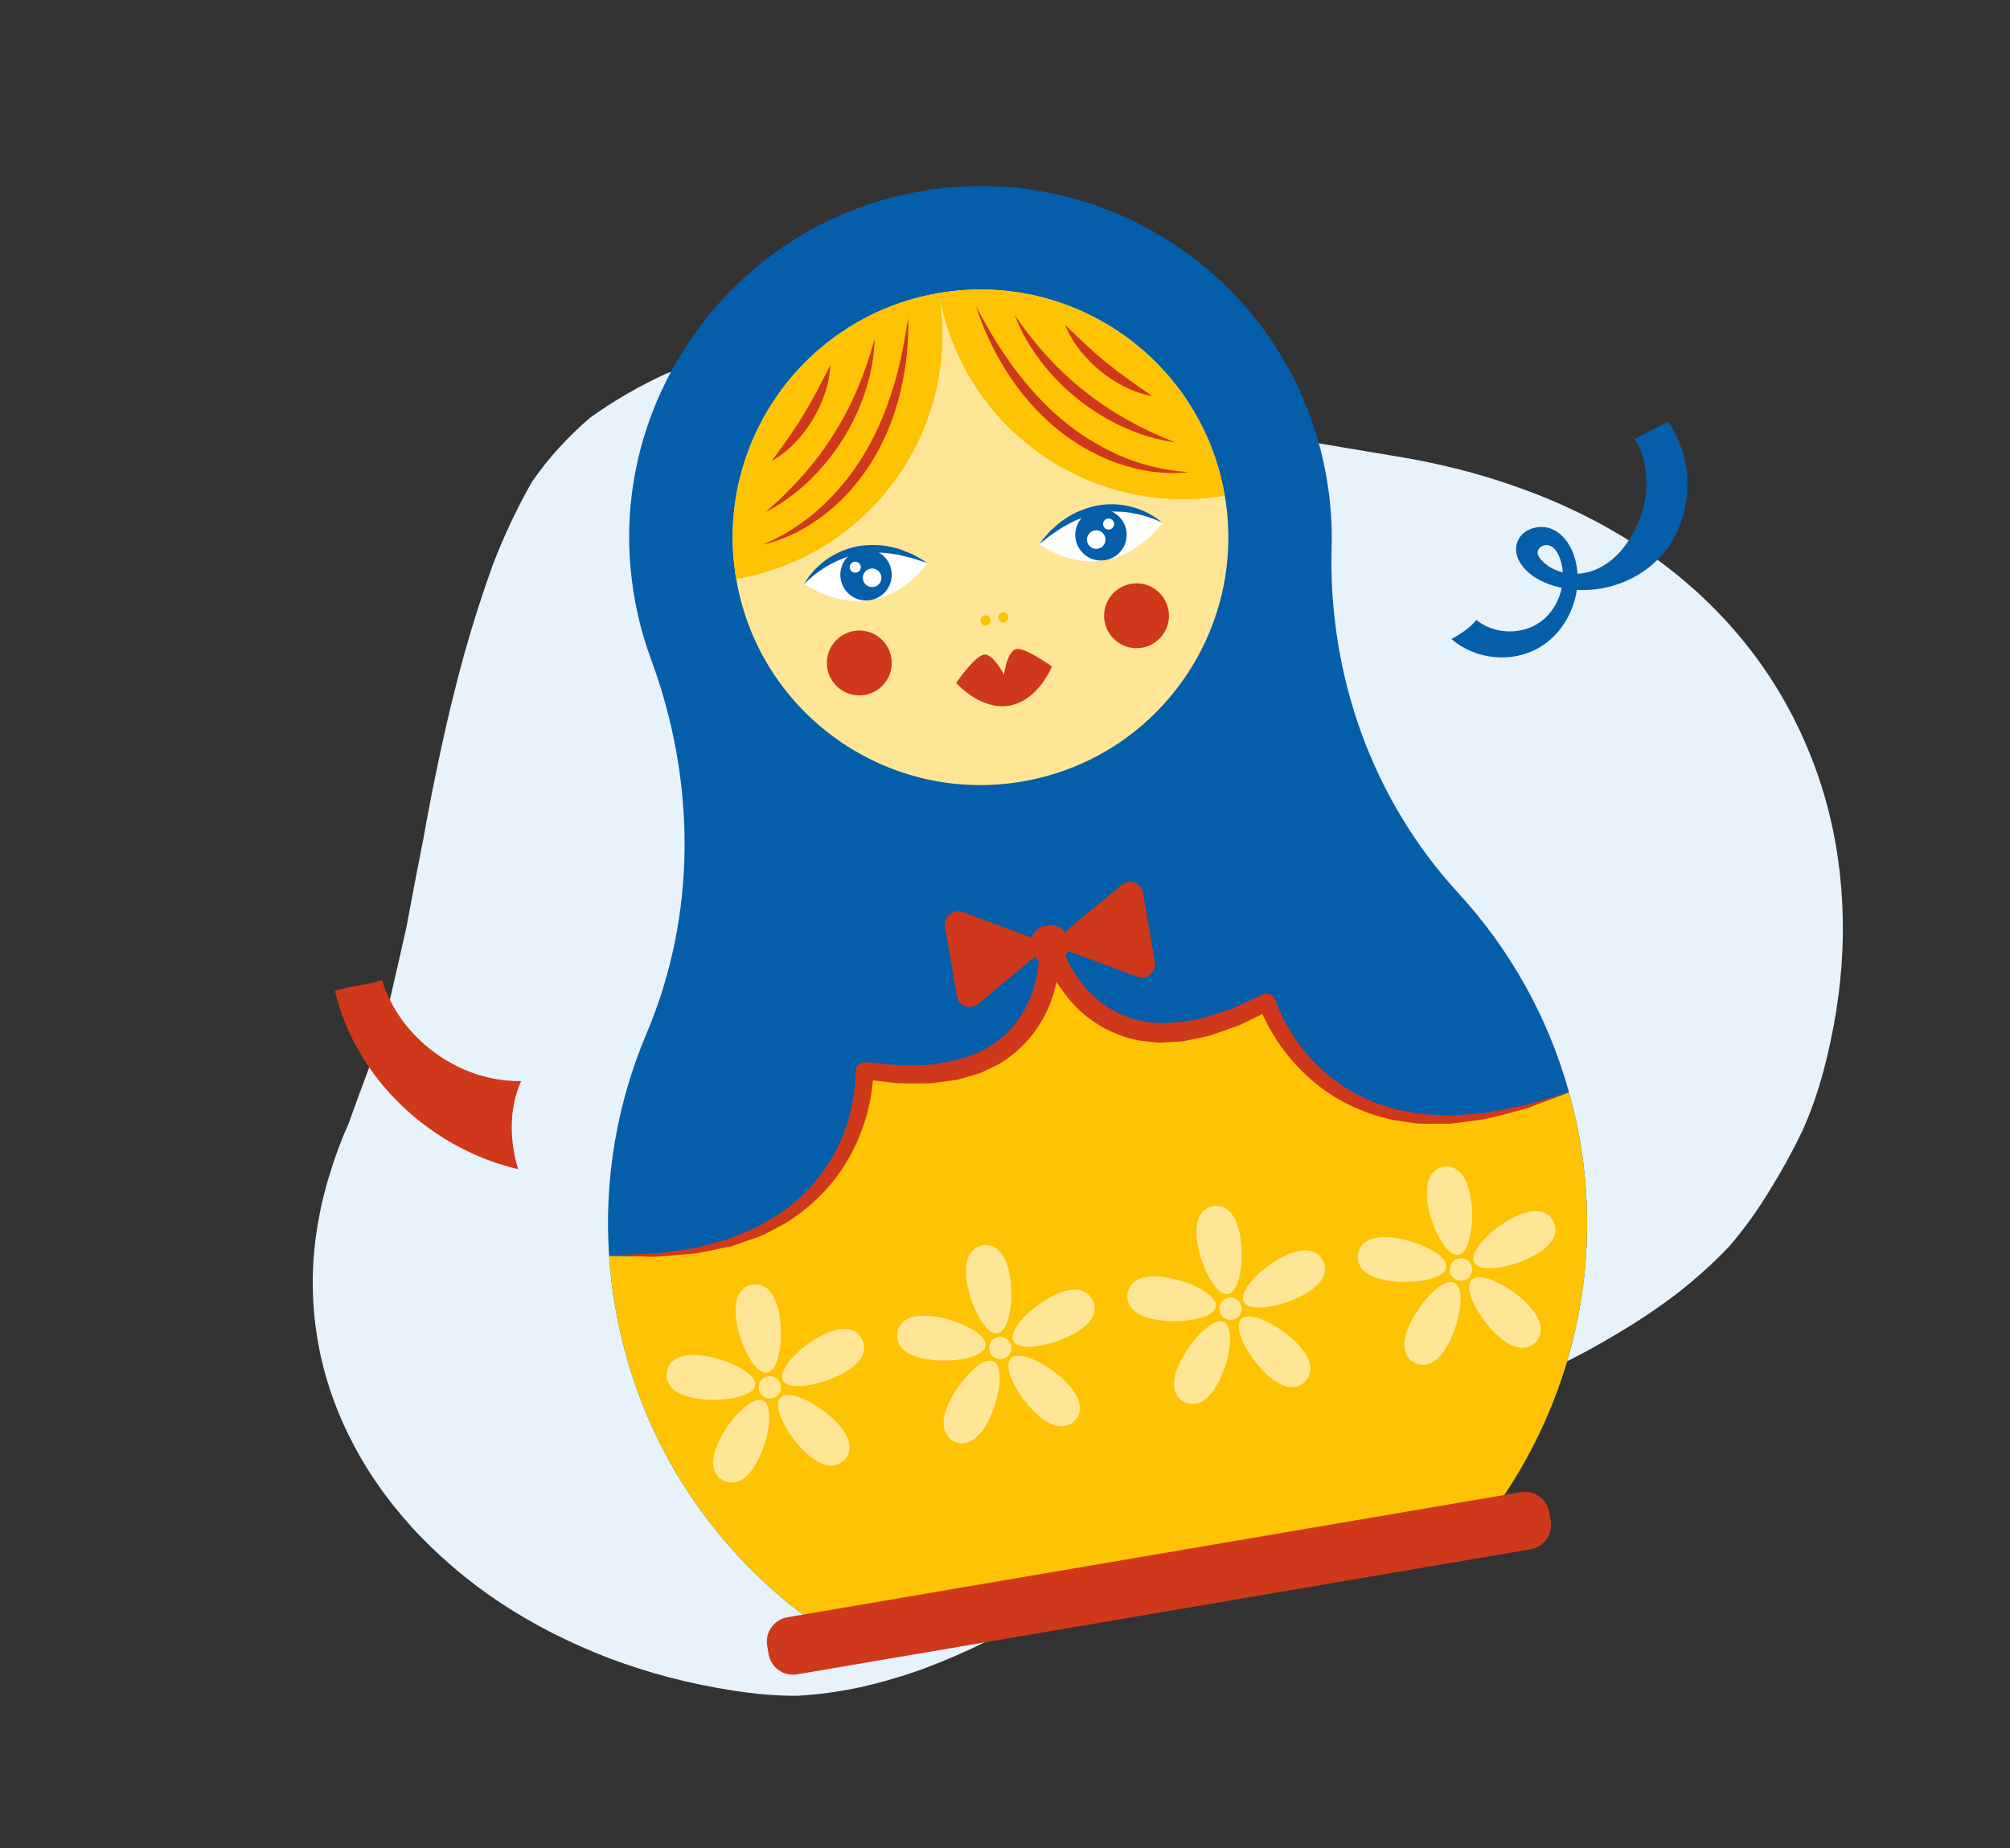 <svg width="162" height="149" viewBox="0 0 162 149" fill="none" xmlns="http://www.w3.org/2000/svg">
<rect x="0" y="0" width="162" height="149" fill="#333333" stroke="none"/>
<path d="M100.548 119.932C98.598 120.966 96.711 121.997 94.871 123.046C93.096 124.196 91.341 125.311 89.616 126.386C87.915 127.515 86.22 128.576 84.53 129.568C82.851 130.582 81.175 131.502 79.495 132.332C77.814 133.162 76.132 133.887 74.461 134.515C72.764 135.128 71.069 135.622 69.379 136.008C67.68 136.372 65.976 136.606 64.283 136.703C62.543 136.717 60.794 136.55 59.064 136.282C57.321 136.007 55.619 135.66 53.961 135.226C52.291 134.786 50.67 134.27 49.098 133.678C47.521 133.075 45.989 132.387 44.528 131.651C43.062 130.905 41.653 130.08 40.311 129.198C38.971 128.301 37.699 127.346 36.503 126.317C35.308 125.287 34.185 124.212 33.156 123.078C32.118 121.924 31.164 120.73 30.318 119.486C29.454 118.224 28.698 116.912 28.04 115.569C27.378 114.2 26.838 112.828 26.417 111.454C25.986 110.058 25.68 108.669 25.482 107.271C25.279 105.862 25.193 104.464 25.206 103.06C25.228 101.653 25.354 100.249 25.585 98.85C25.809 97.455 26.139 96.049 26.572 94.663C26.992 93.268 27.509 91.882 28.123 90.504C28.641 89.038 29.203 87.526 29.788 85.963C30.319 84.346 30.862 82.631 31.378 80.797C31.835 78.858 32.284 76.818 32.768 74.695C33.18 72.435 33.633 70.103 34.107 67.694C34.549 65.196 35.042 62.687 35.591 60.178C36.135 57.659 36.745 55.161 37.427 52.697C38.114 50.243 38.889 47.841 39.734 45.486C40.626 43.174 41.676 40.961 42.858 38.872C44.2 36.906 45.781 35.213 47.541 33.687C49.44 32.321 51.504 31.129 53.705 30.111C56.004 29.246 58.376 28.558 60.81 28.065C63.298 27.811 65.839 27.73 68.417 27.791C71.053 27.916 73.701 28.169 76.365 28.519C79.073 28.941 81.783 29.468 84.484 30.078C87.218 30.739 89.903 31.435 92.501 32.146C95.067 32.845 97.54 33.547 99.913 34.256C102.231 34.885 104.356 35.34 106.368 35.754C108.333 36.084 110.217 36.4 112.018 36.701C113.83 36.984 115.621 37.342 117.363 37.776C119.105 38.21 120.803 38.73 122.438 39.319C124.069 39.897 125.656 40.56 127.173 41.296C128.69 42.032 130.145 42.836 131.528 43.725C132.919 44.612 134.24 45.57 135.484 46.603C136.728 47.637 137.902 48.742 138.986 49.915C140.083 51.096 141.09 52.344 142.015 53.657C142.944 54.981 143.784 56.372 144.534 57.832C145.271 59.285 145.916 60.78 146.45 62.299C146.985 63.819 147.415 65.374 147.737 66.939C148.064 68.515 148.284 70.101 148.409 71.705C148.534 73.308 148.564 74.929 148.495 76.557C148.426 78.184 148.257 79.818 148.003 81.452C147.742 83.089 147.397 84.725 146.96 86.365C146.515 88.008 145.957 89.65 145.224 91.255C144.447 92.867 143.568 94.46 142.586 96.035C141.618 97.617 140.532 99.147 139.31 100.543C138.045 101.867 136.67 103.095 135.197 104.252C133.713 105.386 132.123 106.451 130.446 107.451C128.767 108.465 126.998 109.427 125.131 110.317C123.274 111.229 121.325 112.064 119.302 112.841C117.295 113.651 115.211 114.417 113.054 115.124C110.942 115.89 108.813 116.637 106.686 117.371C104.648 118.194 102.597 119.051 100.548 119.932Z" fill="#E7F2FA"/>
<g clip-path="url(#clip0_35_603)">
<path d="M49.57 105.285C51.609 117.227 58.803 126.987 68.484 132.676L118.517 124.142C125.404 115.993 129.005 105.142 127.629 93.921C127.386 91.903 126.994 89.95 126.459 88.061C124.756 81.908 121.633 76.454 117.526 71.984C110.583 64.434 107.039 54.382 107.324 44.13C107.381 42.298 107.246 40.437 106.925 38.562C104.195 22.486 88.418 11.906 72.305 15.813C58.788 19.085 49.556 31.989 50.825 45.834C51.06 48.408 51.623 50.86 52.472 53.149C56.093 62.951 56.179 73.71 52.108 83.32C49.77 88.845 48.665 94.955 49.093 101.25C49.178 102.59 49.335 103.931 49.57 105.285Z" fill="#055EA9"/>
<path d="M83.071 76.404C83.213 77.26 84.026 77.83 84.882 77.688C85.737 77.545 86.308 76.732 86.165 75.877C86.022 75.021 85.21 74.451 84.354 74.594C83.499 74.736 82.928 75.549 83.071 76.404Z" fill="#CF381A"/>
<path d="M86.029 74.964L90.393 71.343C91.02 70.822 91.975 71.179 92.118 71.977L93.073 77.567C93.209 78.372 92.424 79.021 91.662 78.736L86.343 76.768C85.58 76.483 85.409 75.478 86.037 74.957L90.4 71.336C91.027 70.815 91.982 71.172 92.125 71.97L93.08 77.559C93.216 78.365 92.432 79.014 91.669 78.729L86.35 76.761C85.588 76.476 85.416 75.471 86.044 74.95L86.029 74.964Z" fill="#CF381A"/>
<path d="M82.893 75.499L77.574 73.531C76.811 73.246 76.027 73.902 76.163 74.701L77.118 80.29C77.253 81.096 78.209 81.452 78.843 80.924L83.206 77.303C83.834 76.782 83.663 75.777 82.9 75.492L77.581 73.524C76.819 73.239 76.034 73.895 76.17 74.694L77.125 80.283C77.26 81.088 78.216 81.445 78.85 80.917L83.213 77.296C83.841 76.775 83.67 75.77 82.907 75.485L82.893 75.499Z" fill="#CF381A"/>
<path d="M49.57 105.285C51.609 117.227 58.803 126.987 68.484 132.676L118.518 124.142C125.405 115.993 129.005 105.143 127.629 93.921C127.386 91.903 126.994 89.95 126.46 88.061C106.847 95.874 102.099 80.817 102.099 80.817C87.94 88.439 84.618 76.133 84.618 76.133C84.618 76.133 85.566 88.838 69.682 86.343C69.682 86.343 70.188 102.127 49.093 101.25C49.178 102.59 49.335 103.931 49.57 105.285Z" fill="#FDC304"/>
<path d="M52.672 101.086C53.855 100.929 55.031 100.779 56.194 100.566L57.904 100.102L58.753 99.867L59.566 99.525C60.1 99.29 60.656 99.097 61.177 98.826L62.681 97.942C64.62 96.659 66.21 94.926 67.287 92.902C68.37 90.905 68.948 88.553 68.955 86.357V86.286C68.998 85.886 69.354 85.587 69.76 85.63H69.782L72.356 85.879C73.211 85.886 74.059 85.865 74.908 85.837C76.569 85.623 78.23 85.28 79.627 84.439C81.018 83.619 82.123 82.393 82.814 80.924C83.513 79.484 83.812 77.738 83.769 76.183C83.762 75.82 83.99 75.478 84.354 75.356C84.796 75.214 85.274 75.456 85.416 75.898C85.894 77.381 86.749 78.928 87.89 80.055C89.031 81.21 90.478 82.001 92.068 82.315C93.665 82.643 95.347 82.415 96.987 82.065C97.793 81.816 98.606 81.552 99.411 81.26L101.757 80.169H101.778L101.842 80.133C102.22 79.998 102.641 80.197 102.776 80.575C103.51 82.643 104.837 84.674 106.519 86.2C108.202 87.754 110.283 88.859 112.536 89.43L114.254 89.765C114.832 89.85 115.416 89.843 116.008 89.886L116.892 89.936L117.776 89.872L119.544 89.736C120.713 89.551 121.875 89.301 123.045 89.059L126.474 88.025L123.123 89.33C121.968 89.644 120.799 89.972 119.623 90.228L117.826 90.471L116.921 90.585H116.008C115.402 90.585 114.789 90.613 114.176 90.563L112.351 90.299C109.941 89.8 107.617 88.724 105.735 87.084C104.038 85.615 102.691 83.833 101.75 81.744L99.989 82.6C99.133 82.928 98.263 83.234 97.394 83.519L96.025 83.805L95.34 83.947L94.635 83.99C94.164 84.004 93.694 84.069 93.216 84.04L91.79 83.876C89.894 83.519 88.097 82.557 86.749 81.188C86.4 80.86 86.115 80.475 85.801 80.112C85.588 79.798 85.359 79.492 85.16 79.171C85.074 79.541 84.967 79.905 84.867 80.276C84.689 80.718 84.554 81.181 84.326 81.602C83.506 83.334 82.13 84.838 80.462 85.808L79.164 86.435C78.722 86.614 78.259 86.713 77.809 86.856L77.125 87.049L76.433 87.141L75.05 87.326C74.131 87.348 73.211 87.348 72.291 87.319L70.352 87.091C70.16 89.373 69.475 91.497 68.363 93.444C67.13 95.618 65.29 97.4 63.187 98.676L61.555 99.532C60.999 99.781 60.407 99.945 59.837 100.159L58.974 100.459L58.083 100.644L56.3 101.008C55.103 101.15 53.898 101.236 52.7 101.321L49.107 101.2L52.686 101.036L52.672 101.086Z" fill="#CF381A"/>
<path d="M118.532 96.53C118.197 94.57 117.291 93.9 116.336 94.064C115.388 94.228 114.753 95.162 115.081 97.115C115.416 99.076 116.593 101.314 117.541 101.15C118.489 100.986 118.86 98.484 118.525 96.53H118.532Z" fill="#FFE697"/>
<path d="M123.515 101.286C125.276 100.366 125.633 99.289 125.183 98.441C124.734 97.585 123.651 97.272 121.89 98.192C120.129 99.111 118.368 100.922 118.81 101.778C119.259 102.633 121.754 102.205 123.508 101.286H123.515Z" fill="#FFE697"/>
<path d="M120.535 107.495C121.954 108.885 123.087 108.893 123.758 108.201C124.428 107.509 124.392 106.383 122.973 104.993C121.555 103.603 119.288 102.483 118.61 103.175C117.933 103.866 119.109 106.105 120.528 107.495H120.535Z" fill="#FFE697"/>
<path d="M113.705 106.576C112.821 108.358 113.164 109.434 114.026 109.862C114.889 110.29 115.951 109.905 116.835 108.13C117.719 106.347 118.083 103.845 117.22 103.417C116.357 102.99 114.589 104.8 113.705 106.576Z" fill="#FFE697"/>
<path d="M112.472 99.796C110.504 99.51 109.585 100.166 109.449 101.122C109.307 102.077 110.005 102.968 111.966 103.253C113.933 103.539 116.422 103.118 116.564 102.163C116.707 101.207 114.44 100.088 112.472 99.796Z" fill="#FFE697"/>
<path d="M118.639 102.184C118.553 101.692 118.09 101.364 117.598 101.45C117.106 101.535 116.778 101.999 116.864 102.49C116.949 102.982 117.413 103.31 117.904 103.225C118.396 103.139 118.724 102.676 118.639 102.184Z" fill="#FFE697"/>
<path d="M99.967 99.696C99.632 97.735 98.727 97.065 97.771 97.229C96.823 97.393 96.189 98.327 96.517 100.28C96.852 102.241 98.028 104.48 98.976 104.316C99.924 104.152 100.295 101.649 99.96 99.696H99.967Z" fill="#FFE697"/>
<path d="M104.951 104.451C106.712 103.531 107.068 102.455 106.619 101.606C106.17 100.751 105.086 100.437 103.325 101.357C101.564 102.277 99.803 104.087 100.245 104.943C100.694 105.798 103.19 105.371 104.943 104.451H104.951Z" fill="#FFE697"/>
<path d="M101.963 110.661C103.382 112.051 104.516 112.058 105.186 111.366C105.863 110.675 105.82 109.548 104.402 108.158C102.983 106.768 100.716 105.649 100.039 106.34C99.361 107.032 100.538 109.27 101.956 110.661H101.963Z" fill="#FFE697"/>
<path d="M95.141 109.741C94.257 111.523 94.599 112.6 95.462 113.028C96.324 113.455 97.386 113.07 98.27 111.295C99.154 109.513 99.518 107.01 98.655 106.583C97.793 106.155 96.025 107.966 95.141 109.741Z" fill="#FFE697"/>
<path d="M93.9 102.961C91.933 102.676 91.013 103.332 90.877 104.287C90.735 105.242 91.433 106.134 93.394 106.419C95.355 106.704 97.85 106.283 97.992 105.328C98.135 104.373 95.868 103.253 93.9 102.961Z" fill="#FFE697"/>
<path d="M100.067 105.349C99.981 104.857 99.518 104.529 99.026 104.615C98.534 104.701 98.206 105.164 98.292 105.656C98.377 106.148 98.841 106.476 99.333 106.39C99.825 106.305 100.153 105.841 100.067 105.349Z" fill="#FFE697"/>
<path d="M81.395 102.861C81.06 100.901 80.155 100.231 79.2 100.394C78.251 100.558 77.617 101.492 77.945 103.446C78.28 105.406 79.456 107.645 80.404 107.481C81.353 107.317 81.723 104.815 81.388 102.861H81.395Z" fill="#FFE697"/>
<path d="M86.379 107.616C88.14 106.697 88.496 105.62 88.047 104.772C87.598 103.916 86.514 103.603 84.753 104.522C82.992 105.442 81.231 107.253 81.674 108.108C82.123 108.964 84.618 108.536 86.372 107.616H86.379Z" fill="#FFE697"/>
<path d="M83.392 113.826C84.81 115.216 85.944 115.223 86.614 114.532C87.291 113.84 87.249 112.714 85.83 111.324C84.411 109.933 82.144 108.814 81.467 109.506C80.79 110.197 81.966 112.436 83.385 113.826H83.392Z" fill="#FFE697"/>
<path d="M76.569 112.906C75.685 114.689 76.027 115.765 76.89 116.193C77.752 116.621 78.815 116.236 79.699 114.461C80.583 112.678 80.946 110.176 80.084 109.748C79.221 109.32 77.453 111.131 76.569 112.906Z" fill="#FFE697"/>
<path d="M75.335 106.134C73.368 105.848 72.448 106.504 72.313 107.46C72.177 108.415 72.869 109.306 74.829 109.591C76.797 109.876 79.285 109.456 79.428 108.5C79.57 107.545 77.303 106.426 75.335 106.134Z" fill="#FFE697"/>
<path d="M81.502 108.515C81.417 108.023 80.953 107.695 80.462 107.78C79.97 107.866 79.642 108.329 79.727 108.821C79.813 109.313 80.276 109.641 80.768 109.556C81.26 109.47 81.588 109.007 81.502 108.515Z" fill="#FFE697"/>
<path d="M62.824 106.027C62.489 104.066 61.583 103.396 60.628 103.56C59.68 103.724 59.045 104.658 59.373 106.611C59.701 108.565 60.885 110.81 61.833 110.646C62.781 110.482 63.152 107.98 62.816 106.027H62.824Z" fill="#FFE697"/>
<path d="M67.807 110.782C69.568 109.862 69.924 108.786 69.475 107.937C69.026 107.082 67.942 106.768 66.182 107.688C64.421 108.607 62.66 110.418 63.102 111.274C63.551 112.129 66.046 111.702 67.8 110.782H67.807Z" fill="#FFE697"/>
<path d="M64.827 116.991C66.246 118.382 67.379 118.389 68.049 117.697C68.72 117.006 68.684 115.879 67.265 114.489C65.847 113.099 63.579 111.98 62.902 112.671C62.225 113.363 63.401 115.601 64.82 116.991H64.827Z" fill="#FFE697"/>
<path d="M57.997 116.072C57.113 117.854 57.455 118.931 58.318 119.358C59.181 119.786 60.243 119.401 61.127 117.626C62.011 115.844 62.374 113.341 61.505 112.913C60.642 112.486 58.874 114.297 57.99 116.072H57.997Z" fill="#FFE697"/>
<path d="M56.764 109.299C54.796 109.014 53.876 109.67 53.741 110.625C53.605 111.58 54.297 112.472 56.258 112.757C58.225 113.042 60.713 112.621 60.856 111.666C60.999 110.711 58.731 109.591 56.764 109.299Z" fill="#FFE697"/>
<path d="M62.931 111.687C62.845 111.195 62.382 110.867 61.89 110.953C61.398 111.039 61.07 111.502 61.155 111.994C61.241 112.486 61.704 112.814 62.196 112.728C62.688 112.643 63.016 112.179 62.931 111.687Z" fill="#FFE697"/>
<path d="M59.337 46.675C61.191 57.548 71.507 64.855 82.386 63.001C93.266 61.148 100.566 50.839 98.713 39.96C96.859 29.087 86.55 21.773 75.671 23.626C64.799 25.48 57.484 35.803 59.337 46.675Z" fill="#FFE697"/>
<path d="M75.671 23.626C77.524 34.499 87.833 41.813 98.713 39.96C96.859 29.087 86.55 21.773 75.671 23.626Z" fill="#FDC304"/>
<path d="M78.665 24.696C79.25 26.535 80.091 28.303 81.132 29.95C82.165 31.604 83.456 33.108 84.953 34.385C86.457 35.654 88.175 36.68 90.029 37.329C90.956 37.65 91.911 37.892 92.881 38.028C93.85 38.142 94.827 38.177 95.79 38.063C94.827 37.992 93.879 37.871 92.959 37.628C92.032 37.414 91.134 37.115 90.271 36.73C88.546 35.974 86.928 34.976 85.502 33.75C84.062 32.538 82.8 31.112 81.666 29.587C80.54 28.054 79.57 26.4 78.665 24.696Z" fill="#CF381A"/>
<path d="M81.788 25.416C82.814 28.082 84.668 30.413 86.914 32.21C89.174 33.992 91.868 35.269 94.699 35.654C92.054 34.62 89.608 33.279 87.434 31.554C85.252 29.836 83.392 27.761 81.788 25.416Z" fill="#CF381A"/>
<path d="M85.851 26.207C86.436 27.662 87.47 28.909 88.682 29.907C89.901 30.891 91.326 31.654 92.874 31.932C91.59 31.041 90.364 30.207 89.209 29.259C88.04 28.325 86.985 27.291 85.851 26.207Z" fill="#CF381A"/>
<path d="M59.337 46.675C70.21 44.822 77.524 34.499 75.671 23.627C64.799 25.48 57.484 35.803 59.337 46.675Z" fill="#FDC304"/>
<path d="M73.197 25.623C72.904 27.533 72.548 29.416 71.992 31.233C71.429 33.044 70.716 34.805 69.753 36.431C68.812 38.056 67.615 39.539 66.239 40.822C65.547 41.464 64.799 42.048 64 42.562C63.209 43.096 62.353 43.524 61.469 43.909C62.417 43.703 63.323 43.339 64.207 42.918C65.076 42.469 65.896 41.927 66.666 41.314C68.206 40.088 69.482 38.548 70.481 36.858C71.464 35.154 72.184 33.308 72.612 31.404C73.054 29.501 73.254 27.562 73.197 25.63V25.623Z" fill="#CF381A"/>
<path d="M70.488 27.341C69.746 30.086 68.677 32.659 67.194 35.005C65.718 37.358 63.857 39.432 61.704 41.279C64.242 39.974 66.367 37.878 67.907 35.447C69.433 33.009 70.409 30.192 70.495 27.341H70.488Z" fill="#CF381A"/>
<path d="M66.916 29.437C66.21 30.827 65.547 32.16 64.763 33.429C63.993 34.712 63.109 35.903 62.196 37.165C63.565 36.388 64.656 35.197 65.483 33.864C66.288 32.524 66.852 31.005 66.923 29.437H66.916Z" fill="#CF381A"/>
<path d="M89.024 50.076C89.266 51.495 90.614 52.457 92.04 52.215C93.458 51.972 94.421 50.625 94.178 49.199C93.936 47.78 92.588 46.818 91.163 47.06C89.744 47.303 88.781 48.65 89.024 50.076Z" fill="#CF381A"/>
<path d="M79.285 52.771C80.034 52.643 80.918 54.389 80.918 54.389C80.918 54.389 81.174 52.45 81.923 52.322C82.672 52.194 84.782 53.733 84.782 53.733C84.782 53.733 83.677 56.485 81.346 56.885C79.014 57.284 77.061 55.052 77.061 55.052C77.061 55.052 78.544 52.906 79.285 52.778V52.771Z" fill="#CF381A"/>
<path d="M93.686 42.156C93.686 42.156 88.796 38.512 83.755 43.852C83.755 43.852 89.045 47.93 93.686 42.156Z" fill="white"/>
<path d="M93.686 42.155C92.289 40.922 90.25 40.395 88.361 40.765C87.427 40.979 86.514 41.328 85.751 41.892C85.345 42.134 85.017 42.49 84.661 42.783C84.347 43.132 84.04 43.481 83.755 43.845C84.14 43.581 84.483 43.282 84.86 43.018C85.252 42.783 85.602 42.498 86.008 42.305C86.785 41.856 87.626 41.564 88.482 41.378C89.345 41.193 90.236 41.207 91.113 41.336C91.99 41.478 92.867 41.742 93.694 42.148L93.686 42.155Z" fill="#055EA9"/>
<path d="M86.692 43.46C86.885 44.587 87.954 45.349 89.081 45.157C90.207 44.964 90.97 43.895 90.778 42.769C90.585 41.642 89.516 40.879 88.389 41.072C87.263 41.264 86.507 42.334 86.692 43.46Z" fill="#055EA9"/>
<path d="M87.612 43.624C87.683 44.03 88.069 44.309 88.475 44.237C88.881 44.166 89.159 43.781 89.088 43.374C89.017 42.968 88.632 42.69 88.225 42.761C87.819 42.833 87.541 43.218 87.612 43.624Z" fill="white"/>
<path d="M88.91 42.319C88.953 42.562 89.181 42.726 89.423 42.683C89.665 42.64 89.829 42.412 89.787 42.17C89.744 41.927 89.516 41.763 89.273 41.806C89.031 41.849 88.867 42.077 88.91 42.319Z" fill="white"/>
<path d="M71.835 53.006C72.078 54.425 71.122 55.779 69.696 56.022C68.278 56.264 66.923 55.309 66.681 53.883C66.438 52.464 67.394 51.11 68.819 50.867C70.238 50.625 71.593 51.58 71.835 53.006Z" fill="#CF381A"/>
<path d="M64.813 47.075C64.813 47.075 68.228 42.02 74.744 45.378C74.744 45.378 71.108 50.981 64.813 47.075Z" fill="white"/>
<path d="M64.813 47.075C65.725 45.449 67.472 44.273 69.383 43.995C70.331 43.881 71.308 43.916 72.22 44.194C72.683 44.294 73.104 44.515 73.546 44.679C73.96 44.9 74.366 45.136 74.751 45.385C74.302 45.264 73.874 45.093 73.439 44.971C72.99 44.886 72.562 44.729 72.12 44.679C71.236 44.515 70.345 44.515 69.482 44.622C68.613 44.729 67.771 45.043 66.987 45.456C66.203 45.877 65.469 46.419 64.82 47.082L64.813 47.075Z" fill="#055EA9"/>
<path d="M71.842 45.991C72.035 47.117 71.279 48.187 70.145 48.379C69.019 48.572 67.95 47.816 67.757 46.683C67.565 45.556 68.32 44.487 69.454 44.294C70.58 44.102 71.65 44.858 71.842 45.991Z" fill="#055EA9"/>
<path d="M71.029 46.454C71.101 46.861 70.823 47.253 70.416 47.317C70.01 47.388 69.618 47.11 69.554 46.704C69.482 46.298 69.76 45.906 70.167 45.841C70.573 45.77 70.965 46.048 71.029 46.454Z" fill="white"/>
<path d="M69.368 45.649C69.411 45.891 69.247 46.119 69.005 46.162C68.762 46.205 68.534 46.041 68.491 45.798C68.449 45.556 68.613 45.328 68.855 45.285C69.097 45.242 69.326 45.406 69.368 45.649Z" fill="white"/>
<path d="M80.462 49.841C80.497 50.069 80.711 50.219 80.939 50.176C81.167 50.133 81.317 49.926 81.274 49.698C81.231 49.47 81.025 49.32 80.797 49.363C80.569 49.406 80.419 49.613 80.462 49.841Z" fill="#FDC304"/>
<path d="M79.841 49.948C79.877 50.176 79.727 50.39 79.506 50.425C79.285 50.461 79.064 50.311 79.028 50.09C78.993 49.869 79.143 49.648 79.364 49.613C79.592 49.577 79.806 49.727 79.841 49.948Z" fill="#FDC304"/>
<path d="M63.46 130.374L122.57 120.291C123.653 120.106 124.681 120.835 124.865 121.917L124.982 122.599C125.166 123.682 124.438 124.71 123.355 124.894L64.245 134.977C63.162 135.162 62.134 134.434 61.95 133.351L61.833 132.669C61.649 131.586 62.377 130.559 63.46 130.374Z" fill="#CF381A"/>
</g>
<g clip-path="url(#clip1_35_603)">
<path d="M30.787 79C32.233 83.743 37.042 87.238 42 87.148C41.014 89.382 41.056 91.909 41.761 94.251C34.706 92.614 28.649 86.939 27 79.89C27.932 79.514 29.849 79.382 30.787 79Z" fill="#CF381A"/>
</g>
<g clip-path="url(#clip2_35_603)">
<path d="M117 51.526C118.931 53.207 121.911 53.481 124.102 52.178C126.294 50.875 127.531 48.076 127.053 45.529C126.836 44.352 126.207 43.182 125.144 42.678C124.081 42.182 122.584 42.648 122.258 43.796C121.889 45.107 123.104 46.321 124.319 46.877C127.654 48.394 131.928 47.336 134.221 44.418C136.506 41.501 136.6 36.999 134.431 33.993C133.584 34.444 132.579 34.948 131.726 35.4C132.471 36.34 132.702 37.858 132.702 39.065C132.702 40.272 132.369 41.464 131.849 42.552C131.147 43.996 130.062 45.307 128.601 45.921C127.147 46.536 125.303 46.321 124.225 45.144C124.073 44.981 123.936 44.781 123.929 44.551C123.922 44.1 124.486 43.826 124.898 43.981C125.31 44.137 125.556 44.566 125.715 44.988C126.366 46.78 125.715 48.979 124.204 50.097C122.692 51.215 120.45 51.164 118.989 49.972C118.504 50.616 117.687 51.112 116.993 51.512L117 51.526Z" fill="#055EA9"/>
</g>
<defs>
<clipPath id="clip0_35_603">
<rect width="78.921" height="120" fill="white" transform="matrix(-1 0 0 1 127.921 15)"/>
</clipPath>
<clipPath id="clip1_35_603">
<rect width="15" height="15.251" fill="white" transform="translate(27 79)"/>
</clipPath>
<clipPath id="clip2_35_603">
<rect width="19" height="19" fill="white" transform="translate(117 34)"/>
</clipPath>
</defs>
</svg>

